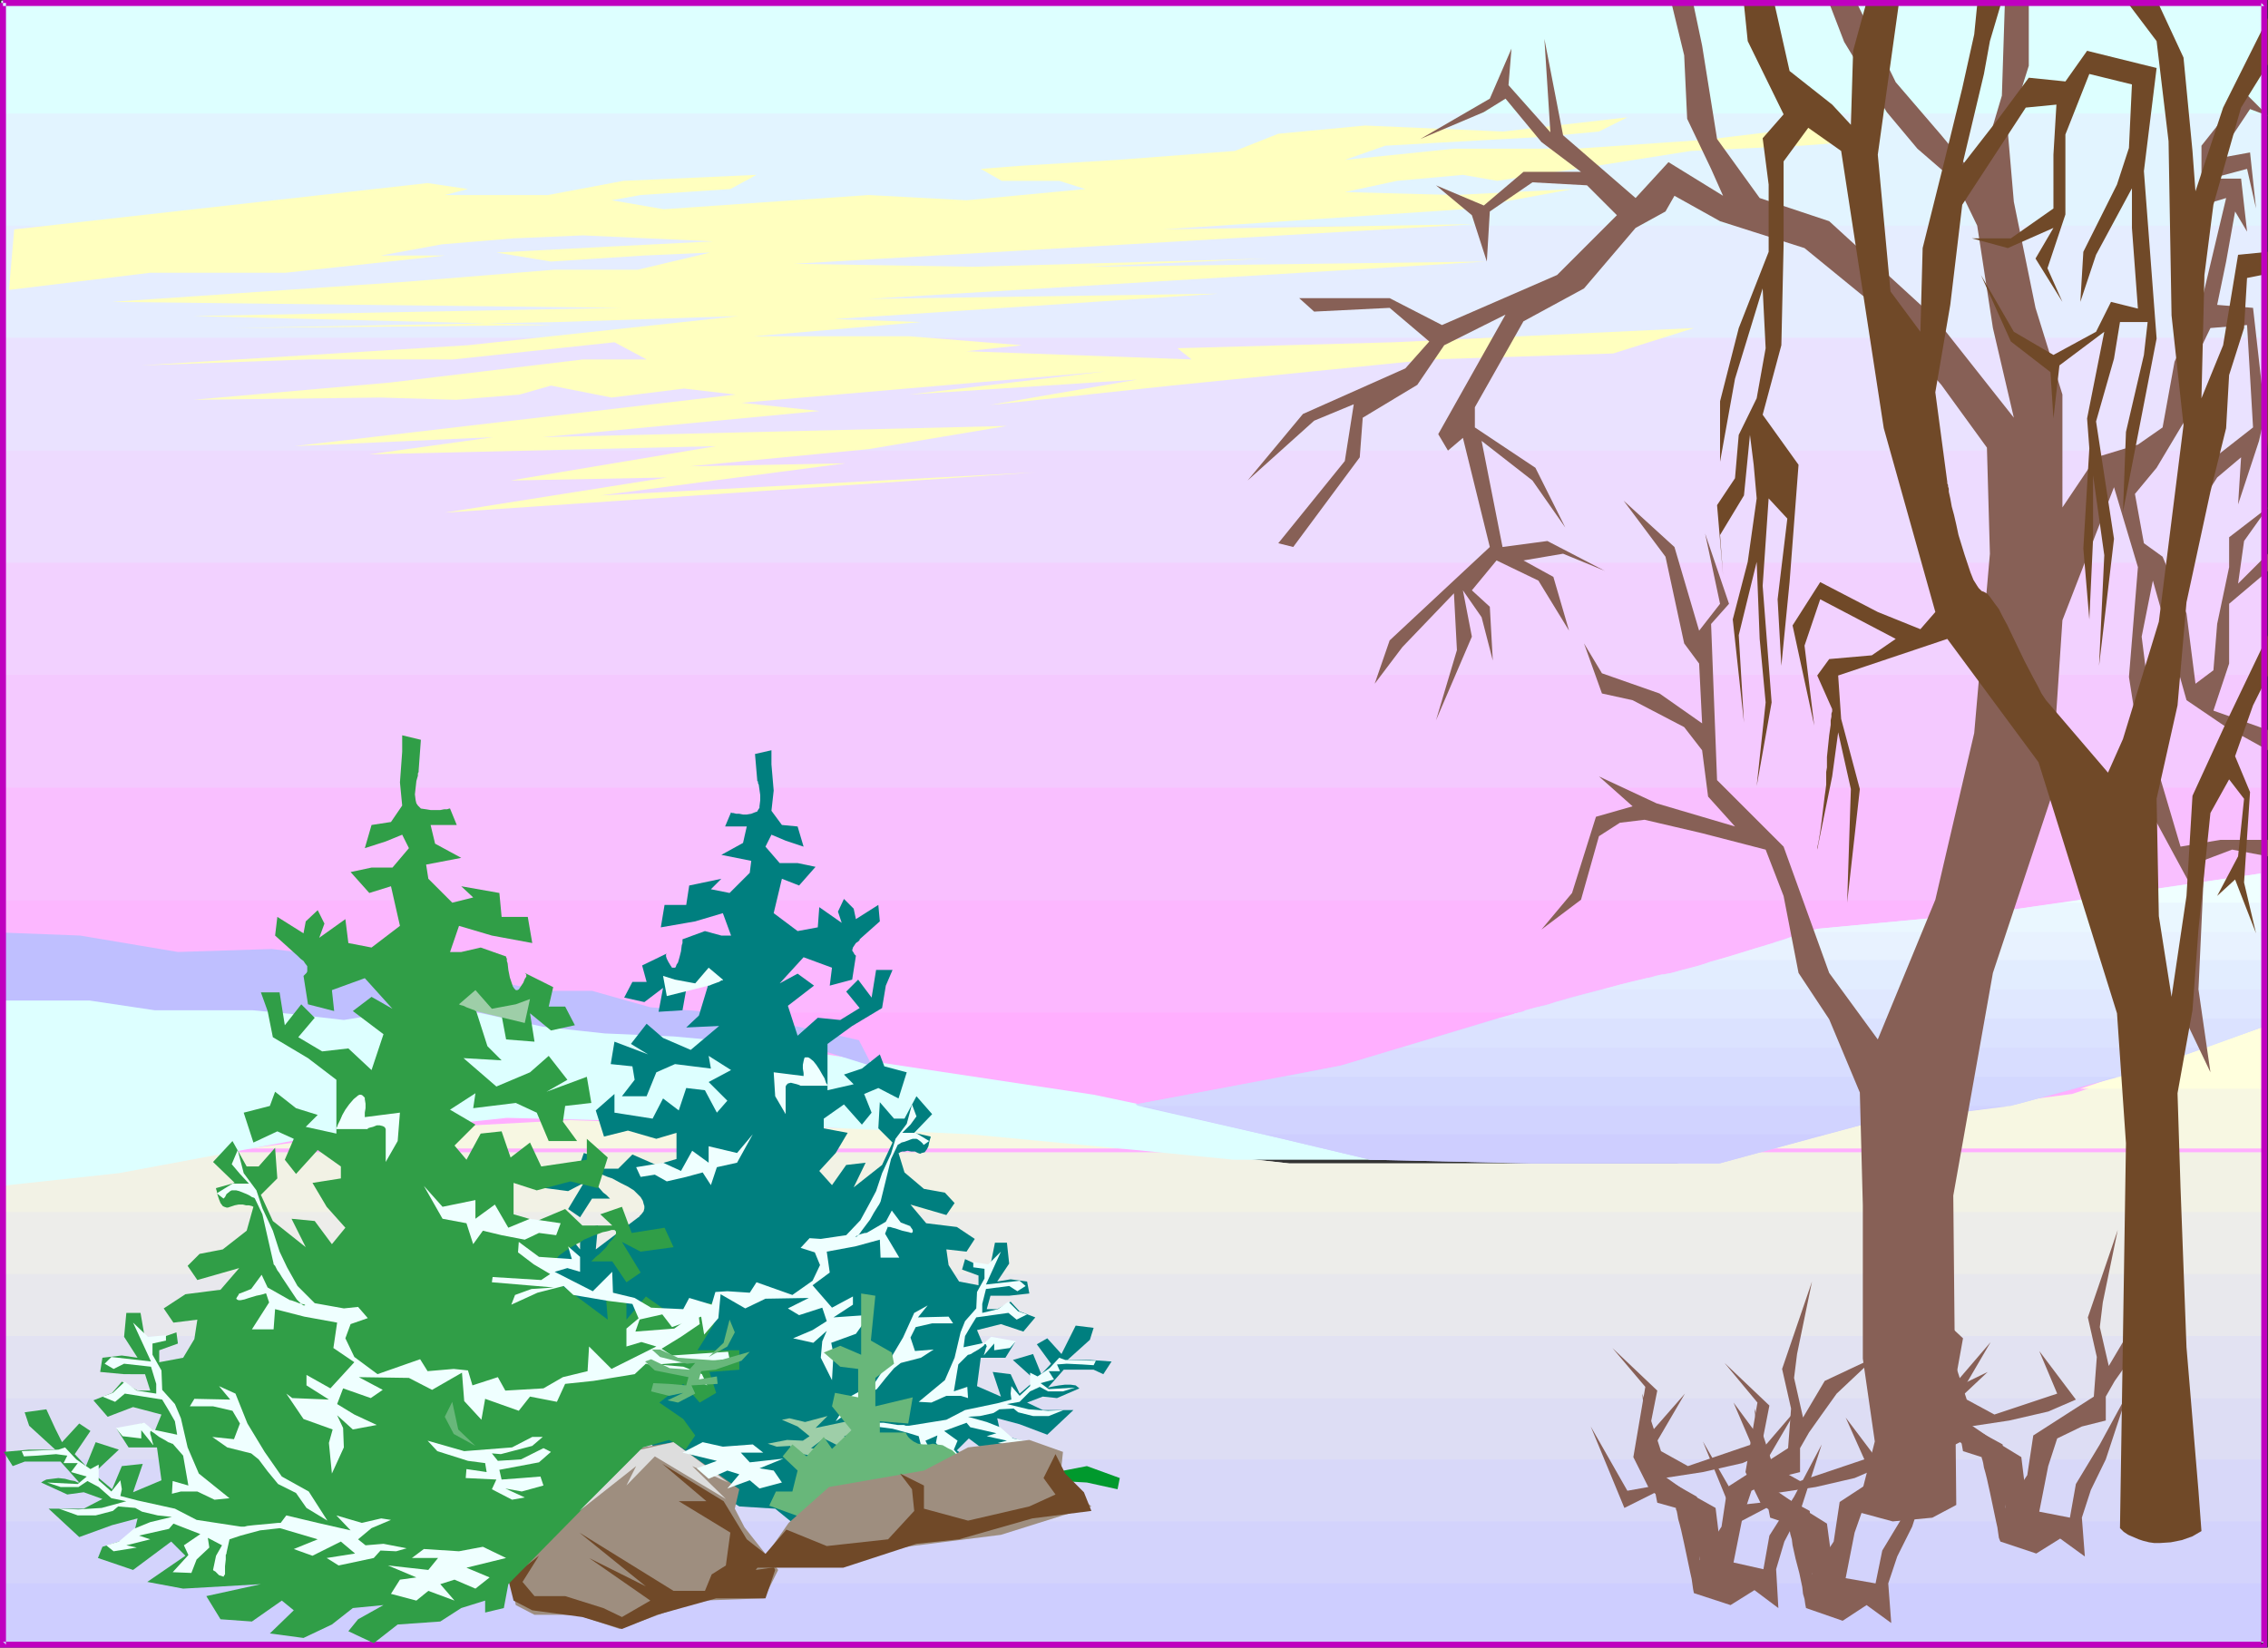 <?xml version="1.0" encoding="UTF-8" standalone="no"?>
<svg
   version="1.0"
   width="129.724mm"
   height="94.264mm"
   id="svg81"
   sodipodi:docname="Winterscape 02.wmf"
   xmlns:inkscape="http://www.inkscape.org/namespaces/inkscape"
   xmlns:sodipodi="http://sodipodi.sourceforge.net/DTD/sodipodi-0.dtd"
   xmlns="http://www.w3.org/2000/svg"
   xmlns:svg="http://www.w3.org/2000/svg">
  <rect width="100%" height="100%" fill="#333333" stroke="none"/>
  <sodipodi:namedview
     id="namedview81"
     pagecolor="#ffffff"
     bordercolor="#000000"
     borderopacity="0.25"
     inkscape:showpageshadow="2"
     inkscape:pageopacity="0.0"
     inkscape:pagecheckerboard="0"
     inkscape:deskcolor="#d1d1d1"
     inkscape:document-units="mm" />
  <defs
     id="defs1">
    <pattern
       id="WMFhbasepattern"
       patternUnits="userSpaceOnUse"
       width="6"
       height="6"
       x="0"
       y="0" />
  </defs>
  <path
     style="fill:#ffafff;fill-opacity:1;fill-rule:evenodd;stroke:none"
     d="M 489.486,243.171 H 0.323 V 218.935 H 489.486 Z"
     id="path1" />
  <path
     style="fill:#ffafff;fill-opacity:1;fill-rule:evenodd;stroke:none"
     d="M 489.486,243.171 H 0.323 V 194.699 H 489.486 Z"
     id="path2" />
  <path
     style="fill:#fcb7ff;fill-opacity:1;fill-rule:evenodd;stroke:none"
     d="M 489.486,218.935 H 0.323 V 170.301 H 489.486 Z"
     id="path3" />
  <path
     style="fill:#f9bfff;fill-opacity:1;fill-rule:evenodd;stroke:none"
     d="M 489.486,194.699 H 0.323 V 145.903 H 489.486 Z"
     id="path4" />
  <path
     style="fill:#f4c9ff;fill-opacity:1;fill-rule:evenodd;stroke:none"
     d="M 489.486,170.301 H 0.323 V 121.666 H 489.486 Z"
     id="path5" />
  <path
     style="fill:#f2d1ff;fill-opacity:1;fill-rule:evenodd;stroke:none"
     d="M 489.486,145.903 H 0.323 V 97.43 H 489.486 Z"
     id="path6" />
  <path
     style="fill:#eddbff;fill-opacity:1;fill-rule:evenodd;stroke:none"
     d="M 489.486,121.666 H 0.323 V 73.032 H 489.486 Z"
     id="path7" />
  <path
     style="fill:#eae2ff;fill-opacity:1;fill-rule:evenodd;stroke:none"
     d="M 489.486,97.43 H 0.323 V 48.796 H 489.486 Z"
     id="path8" />
  <path
     style="fill:#e5edff;fill-opacity:1;fill-rule:evenodd;stroke:none"
     d="M 489.486,73.032 H 0.323 V 24.559 H 489.486 Z"
     id="path9" />
  <path
     style="fill:#e2f4ff;fill-opacity:1;fill-rule:evenodd;stroke:none"
     d="M 489.486,48.796 H 0.323 V 0.162 H 489.486 Z"
     id="path10" />
  <path
     style="fill:#ddffff;fill-opacity:1;fill-rule:evenodd;stroke:none"
     d="M 489.486,24.559 H 0.323 V 0.162 H 489.486 Z"
     id="path11" />
  <path
     style="fill:#ddffff;fill-opacity:1;fill-rule:evenodd;stroke:none"
     d="M 489.486,0.162 H 0.323 Z"
     id="path12" />
  <path
     style="fill:#ceceff;fill-opacity:1;fill-rule:evenodd;stroke:none"
     d="M 0.323,355.789 V 342.379 H 489.324 v 12.764 z"
     id="path13" />
  <path
     style="fill:#ceceff;fill-opacity:1;fill-rule:evenodd;stroke:none"
     d="M 0.323,355.789 V 328.968 H 489.324 v 26.175 z"
     id="path14" />
  <path
     style="fill:#d3d3fc;fill-opacity:1;fill-rule:evenodd;stroke:none"
     d="M 489.324,342.379 H 0.323 V 315.557 H 489.324 Z"
     id="path15" />
  <path
     style="fill:#d8d8f9;fill-opacity:1;fill-rule:evenodd;stroke:none"
     d="M 489.324,328.968 H 0.323 V 302.308 H 489.324 Z"
     id="path16" />
  <path
     style="fill:#ddddf4;fill-opacity:1;fill-rule:evenodd;stroke:none"
     d="M 489.324,315.557 H 0.323 V 288.897 H 489.324 Z"
     id="path17" />
  <path
     style="fill:#e2e2f2;fill-opacity:1;fill-rule:evenodd;stroke:none"
     d="M 489.324,302.308 H 0.323 V 275.486 H 489.324 Z"
     id="path18" />
  <path
     style="fill:#e8e8ed;fill-opacity:1;fill-rule:evenodd;stroke:none"
     d="M 489.324,288.897 H 0.323 V 262.076 H 489.324 Z"
     id="path19" />
  <path
     style="fill:#ededea;fill-opacity:1;fill-rule:evenodd;stroke:none"
     d="M 489.324,275.486 H 0.323 V 255.128 L 47.672,248.665 H 252.742 l 26.018,2.908 h 83.709 l 12.766,-2.908 h 114.089 z"
     id="path20" />
  <path
     style="fill:#f2f2e5;fill-opacity:1;fill-rule:evenodd;stroke:none"
     d="M 489.324,262.076 H 0.323 v -6.948 L 84.355,243.817 123.139,241.717 l 44.278,1.454 40.077,0.646 71.266,7.756 h 83.709 l 47.995,-10.664 37.33,-4.847 1.939,-0.646 h 39.592 z"
     id="path21" />
  <path
     style="fill:#f7f7e2;fill-opacity:1;fill-rule:evenodd;stroke:none"
     d="M 252.742,248.665 H 47.672 l 36.683,-4.847 38.784,-2.1 44.278,1.454 40.077,0.646 z m 236.582,0 H 375.235 l 35.229,-7.756 37.33,-4.847 41.531,-14.057 z"
     id="path22" />
  <path
     style="fill:#ffafff;fill-opacity:1;fill-rule:evenodd;stroke:none"
     d="M 252.742,249.149 V 248.342 H 47.672 v 0.808 l 36.683,-4.847 v 0 l 38.784,-2.1 44.278,1.454 40.077,0.646 v 0 l 45.248,4.847 0.162,-0.808 -45.248,-5.009 h -0.162 l -40.077,-0.646 -44.278,-1.454 -38.784,2.1 h -0.162 l -36.683,5.009 0.162,0.808 H 252.742 l 0.162,-0.808 z"
     id="path23" />
  <path
     style="fill:#ffafff;fill-opacity:1;fill-rule:evenodd;stroke:none"
     d="m 489.001,248.665 0.323,-0.323 H 375.235 l 0.162,0.808 35.067,-7.756 v 0 l 37.491,-4.847 41.531,-14.057 -0.485,-0.485 v 26.66 l 0.808,0.485 v -27.629 l -42.178,14.057 h 0.162 l -37.491,5.009 v 0 l -39.107,8.563 h 118.614 z"
     id="path24" />
  <path
     style="fill:#ffffdd;fill-opacity:1;fill-rule:evenodd;stroke:none"
     d="m 489.324,235.416 h -39.592 l 39.592,-13.411 z"
     id="path25" />
  <path
     style="fill:#ddffff;fill-opacity:1;fill-rule:evenodd;stroke:none"
     d="m 0.323,213.441 74.821,2.908 69.003,6.463 92.273,13.895 66.902,14.057 H 266.64 l -21.17,-2.1 -35.714,-3.393 -31.027,-1.454 -36.683,-1.293 -32.482,-0.808 -45.733,4.847 -38.138,7.109 -25.371,2.747 z"
     id="path26" />
  <path
     style="fill:#ceceff;fill-opacity:1;fill-rule:evenodd;stroke:none"
     d="m 371.68,251.573 h -40.238 l -35.229,-0.808 -20.362,-4.847 -2.747,-0.646 h 121.523 z"
     id="path27" />
  <path
     style="fill:#ceceff;fill-opacity:1;fill-rule:evenodd;stroke:none"
     d="m 371.68,251.573 h -40.238 l -35.229,-0.808 -20.362,-4.847 -29.734,-6.786 h 188.587 l -31.997,4.039 z"
     id="path28" />
  <path
     style="fill:#d1d3ff;fill-opacity:1;fill-rule:evenodd;stroke:none"
     d="M 394.627,245.272 H 273.104 l -27.634,-6.463 32.158,-5.978 h 180.507 l -22.301,5.978 -33.128,4.363 z"
     id="path29" />
  <path
     style="fill:#d3d8ff;fill-opacity:1;fill-rule:evenodd;stroke:none"
     d="M 434.704,239.132 H 246.117 l -0.646,-0.323 44.44,-8.402 13.09,-3.878 h 173.881 l -12.928,4.524 -28.118,7.756 z"
     id="path30" />
  <path
     style="fill:#d8ddff;fill-opacity:1;fill-rule:evenodd;stroke:none"
     d="M 458.135,232.83 H 277.628 l 12.282,-2.424 33.774,-10.179 h 165.64 v 1.777 l -25.371,9.048 z"
     id="path31" />
  <path
     style="fill:#dbe2ff;fill-opacity:1;fill-rule:evenodd;stroke:none"
     d="m 476.881,226.529 h -173.881 l 24.24,-7.271 0.162,-0.162 h 0.323 l 0.485,-0.162 0.808,-0.162 0.808,-0.323 1.131,-0.323 1.131,-0.323 1.293,-0.323 1.454,-0.323 1.454,-0.485 3.232,-0.969 6.787,-1.777 h 142.854 l 0.162,8.079 z"
     id="path32" />
  <path
     style="fill:#e0e8ff;fill-opacity:1;fill-rule:evenodd;stroke:none"
     d="M 489.324,220.227 H 323.684 l 3.555,-0.969 h 0.162 l 0.162,-0.162 h 0.323 l 0.646,-0.162 0.646,-0.162 0.646,-0.323 1.778,-0.485 2.262,-0.485 2.424,-0.808 2.586,-0.646 2.747,-0.808 5.656,-1.454 2.747,-0.808 2.586,-0.646 2.262,-0.485 0.97,-0.323 0.97,-0.162 0.97,-0.323 0.808,-0.162 0.646,-0.162 h 0.485 l 0.646,-0.162 1.131,-0.162 1.131,-0.323 1.454,-0.323 1.616,-0.485 1.616,-0.485 1.778,-0.485 1.939,-0.646 h 117.968 z"
     id="path33" />
  <path
     style="fill:#e2edff;fill-opacity:1;fill-rule:evenodd;stroke:none"
     d="M 489.163,213.926 H 346.308 l 4.363,-1.131 1.939,-0.485 1.939,-0.485 1.616,-0.323 1.454,-0.323 1.131,-0.323 0.97,-0.162 h 0.323 l 0.646,-0.162 1.293,-0.323 1.616,-0.485 1.939,-0.485 1.939,-0.485 2.262,-0.808 4.848,-1.293 5.01,-1.616 2.262,-0.646 2.262,-0.808 2.101,-0.646 1.939,-0.485 1.616,-0.646 1.293,-0.323 h 97.768 z"
     id="path34" />
  <path
     style="fill:#e8f2ff;fill-opacity:1;fill-rule:evenodd;stroke:none"
     d="M 489.001,207.625 H 371.033 l 7.434,-2.262 3.717,-1.131 1.778,-0.485 1.616,-0.485 1.454,-0.646 1.454,-0.323 1.293,-0.485 0.97,-0.323 0.97,-0.162 0.646,-0.162 0.323,-0.162 0.162,-0.162 37.976,-3.555 15.029,-2.1 h 42.824 z"
     id="path35" />
  <path
     style="fill:#eaf7ff;fill-opacity:1;fill-rule:evenodd;stroke:none"
     d="m 488.839,201.485 h -97.768 l 0.808,-0.323 0.485,-0.162 0.323,-0.162 h 0.162 l 37.976,-3.555 57.853,-8.402 z"
     id="path36" />
  <path
     style="fill:#efffff;fill-opacity:1;fill-rule:evenodd;stroke:none"
     d="M 488.678,195.183 H 445.854 l 42.824,-6.301 z"
     id="path37" />
  <path
     style="fill:#bfbfff;fill-opacity:1;fill-rule:evenodd;stroke:none"
     d="M 0.323,216.35 H 19.392 l 14.059,2.1 h 9.211 11.958 l 8.403,0.808 11.312,1.293 12.766,-2.1 h 14.059 l 16.16,3.555 13.413,1.454 14.867,0.646 31.674,2.908 11.312,3.555 -2.909,-5.655 -9.211,-2.1 -17.614,-3.555 -18.261,-1.454 -12.605,-3.555 h -10.666 l -17.614,-3.555 -19.069,-2.747 -21.816,-2.747 -20.362,0.646 -21.17,-3.555 -16.968,-0.646 z"
     id="path38" />
  <path
     style="fill:#ffffbf;fill-opacity:1;fill-rule:evenodd;stroke:none"
     d="m 3.07,49.604 89.365,-10.018 8.726,1.293 -5.01,1.293 h -9.373 31.674 l 16.322,-3.07 28.765,-1.293 -5.656,3.07 -19.392,1.293 -6.302,1.131 11.312,1.939 44.278,-3.07 21.17,1.131 25.694,-2.424 -5.656,-1.777 h -12.443 l -4.525,-2.585 8.242,-0.646 21.17,-1.293 25.533,-1.939 9.373,-3.716 18.746,-1.777 29.896,1.293 26.826,-3.07 -6.141,3.07 -11.797,1.131 -34.421,1.939 -8.726,3.07 23.594,-2.424 h 26.341 l 28.118,-1.939 25.533,-3.07 3.717,3.716 -8.726,0.646 -23.755,1.131 -20.523,3.232 -21.331,3.232 -7.434,-1.293 -14.221,1.293 -11.312,2.424 23.594,0.646 25.694,-1.293 -23.755,4.363 -64.802,4.363 67.226,-1.131 -147.056,8.564 38.622,0.646 63.67,-1.777 -39.269,1.777 86.618,-1.131 -133.481,8.079 75.467,-1.131 -82.901,5.494 18.746,0.646 -36.198,3.07 h 33.613 l 24.402,1.939 -11.958,1.293 48.642,1.777 -3.07,-2.424 46.864,-1.293 64.802,-3.07 -17.453,5.494 -39.269,1.293 -56.237,5.655 -39.269,4.201 31.835,-5.494 -49.288,3.232 42.501,-5.009 -78.699,6.786 16.806,1.777 -59.792,5.655 100.353,-2.424 -29.896,5.009 -38.622,3.716 33.613,-0.646 -53.005,6.948 94.213,-5.009 -127.825,8.725 47.995,-7.594 -33.774,0.646 44.44,-7.432 -74.982,1.777 26.826,-3.716 -42.986,1.939 95.344,-11.149 -11.15,-1.293 -15.675,1.939 -13.09,-2.585 -6.787,1.939 -13.736,1.131 -16.322,-0.485 -40.4,0.485 42.339,-3.716 41.854,-5.009 h 13.736 l -6.949,-3.716 -34.906,3.716 H 66.741 L 30.542,79.01 101.161,74.648 159.661,68.346 120.392,69.639 50.419,70.932 119.745,70.285 41.854,68.346 134.128,66.569 24.24,65.277 87.91,60.914 119.745,58.329 h 18.099 l 15.675,-3.716 -14.382,0.646 -20.038,1.293 -11.797,-1.939 24.402,-1.293 22.462,-1.131 -28.118,-1.293 -15.029,0.646 -15.514,1.293 -13.251,2.424 H 96.152 L 61.731,58.975 H 32.482 L 1.939,62.691 Z"
     id="path39" />
  <path
     style="fill:#876056;fill-opacity:1;fill-rule:evenodd;stroke:none"
     d="m 368.771,343.186 -3.232,-15.027 -7.918,-5.332 -6.464,3.232 -7.272,-17.612 7.918,13.896 4.525,-0.808 -3.232,-6.463 2.586,-15.188 -7.11,-8.402 9.696,9.21 -1.939,9.695 7.918,-9.048 -7.272,12.441 0.646,3.878 6.626,4.686 6.626,3.716 1.939,15.834 z"
     id="path40" />
  <path
     style="fill:#876056;fill-opacity:1;fill-rule:evenodd;stroke:none"
     d="m 366.185,344.479 -0.162,-0.808 -0.162,-1.131 -0.162,-1.131 -0.323,-1.454 -0.646,-3.07 -0.646,-3.07 -0.646,-2.908 -0.323,-1.293 -0.323,-1.131 -0.162,-0.969 -0.162,-0.808 -0.162,-0.323 v -0.323 l -4.04,-1.131 -1.939,-9.856 -1.293,-13.734 4.04,12.441 5.818,3.232 13.736,-4.686 -3.878,-9.048 7.757,10.502 -5.818,2.585 -8.565,1.939 -8.403,1.293 7.11,4.039 0.646,13.734 4.686,-7.271 1.293,-8.564 13.09,-8.402 0.646,-8.563 -1.939,-8.563 6.464,-18.904 -3.232,15.673 -0.646,5.17 1.939,8.564 4.686,-7.917 10.989,-5.17 -8.403,7.917 -3.232,4.524 -2.747,3.878 -1.939,3.393 v 5.17 l -5.171,1.293 -5.333,2.747 -1.939,5.817 -1.939,9.695 6.464,1.454 1.293,-7.271 5.333,-8.402 5.979,-11.31 -4.686,14.542 -3.394,6.463 -1.778,5.978 0.485,8.402 -5.171,-3.878 -5.171,3.232 z"
     id="path41" />
  <path
     style="fill:#876056;fill-opacity:1;fill-rule:evenodd;stroke:none"
     d="m 434.865,332.038 -3.232,-15.027 -7.918,-5.17 -6.464,3.232 -7.272,-17.612 7.918,13.572 4.686,-0.646 -3.394,-6.463 2.586,-15.027 -7.11,-8.563 9.696,9.048 -1.778,9.856 7.757,-9.048 -7.272,12.441 0.646,3.878 6.626,4.524 6.626,4.039 1.939,15.673 z"
     id="path42" />
  <path
     style="fill:#876056;fill-opacity:1;fill-rule:evenodd;stroke:none"
     d="m 432.441,333.33 -0.323,-0.808 -0.162,-1.131 -0.162,-1.131 -0.323,-1.454 -0.646,-3.07 -0.646,-3.07 -0.646,-2.908 -0.323,-1.293 -0.323,-1.131 -0.162,-0.969 -0.162,-0.646 -0.162,-0.485 v -0.162 l -4.04,-1.293 -1.778,-9.856 -1.454,-13.734 4.04,12.441 5.979,3.232 13.574,-4.524 -3.878,-9.21 7.918,10.502 -5.979,2.585 -8.403,1.939 -8.565,1.293 7.11,3.878 0.646,13.734 4.686,-7.109 1.293,-8.563 13.09,-8.402 0.646,-8.563 -1.939,-8.564 6.464,-18.904 -3.232,15.673 -0.646,5.332 1.939,8.402 4.686,-7.917 11.15,-5.17 -8.565,7.917 -3.232,4.524 -2.747,3.878 -1.939,3.393 v 5.17 l -5.171,1.293 -5.333,2.585 -1.939,5.978 -1.939,9.856 6.626,1.293 1.293,-7.271 5.171,-8.563 5.979,-10.987 -4.686,14.219 -3.232,6.625 -1.939,5.978 0.646,8.402 -5.333,-3.878 -5.171,3.232 z"
     id="path43" />
  <path
     style="fill:#876056;fill-opacity:1;fill-rule:evenodd;stroke:none"
     d="m 393.011,346.418 -3.232,-15.027 -7.918,-5.332 -6.464,3.393 -7.272,-17.773 7.918,13.734 4.525,-0.485 -3.232,-6.625 2.586,-15.027 -7.11,-8.564 9.696,9.21 -1.939,9.856 7.918,-9.21 -7.272,12.441 0.646,3.878 6.626,4.524 6.464,4.039 2.101,15.673 z"
     id="path44" />
  <path
     style="fill:#876056;fill-opacity:1;fill-rule:evenodd;stroke:none"
     d="m 390.425,347.711 -0.162,-0.808 -0.162,-1.131 -0.323,-1.131 -0.162,-1.454 -0.646,-3.07 -0.808,-3.07 -0.646,-2.908 -0.162,-1.293 -0.323,-1.131 -0.162,-0.969 -0.162,-0.646 -0.162,-0.485 v -0.162 l -3.878,-1.293 -1.939,-9.856 -1.454,-13.734 4.04,12.441 5.818,3.232 13.898,-4.686 -4.04,-9.048 7.918,10.502 -5.979,2.585 -8.403,1.939 -8.565,1.293 7.272,3.878 0.485,13.734 4.686,-7.109 1.293,-8.564 13.09,-8.563 0.646,-8.402 -1.939,-8.563 6.464,-18.904 -3.232,15.673 -0.646,5.17 1.939,8.564 4.686,-7.756 10.989,-5.332 -8.403,7.917 -3.232,4.524 -2.586,3.878 -2.101,3.232 v 5.332 l -5.171,1.293 -5.171,2.585 -2.101,5.978 -1.939,9.856 6.464,1.131 1.454,-7.109 5.171,-8.563 5.979,-11.149 -4.686,14.542 -3.232,6.463 -1.939,5.817 0.646,8.563 -5.333,-3.878 -5.171,3.393 z"
     id="path45" />
  <path
     style="fill:#876056;fill-opacity:1;fill-rule:evenodd;stroke:none"
     d="m 422.907,325.413 -0.646,-66.892 8.565,-48.15 12.443,-37.486 2.586,-38.778 11.15,-28.76 5.171,17.289 -1.939,23.752 4.525,28.76 8.565,15.834 -0.646,30.053 5.171,10.826 -2.586,-17.935 1.293,-27.953 5.979,-2.262 7.757,1.454 v -3.555 h -10.342 l -8.565,1.454 -4.686,-15.834 -3.717,-29.568 2.424,-12.118 7.272,25.852 8.565,5.817 9.05,5.009 v -4.363 l -11.797,-4.201 3.394,-10.179 v -12.926 l 8.403,-7.109 v -3.716 l -6.464,6.463 1.293,-9.21 5.171,-7.271 -8.403,6.463 v 6.463 l -2.586,12.28 -0.808,10.018 -3.878,2.908 -1.939,-15.188 -5.171,-12.28 -4.04,-2.908 -1.939,-10.664 4.686,-5.655 6.464,-10.826 0.646,-10.018 4.525,-9.371 7.918,-0.646 1.293,22.136 -11.15,8.725 -2.586,11.472 5.979,-9.371 5.171,-4.363 -0.646,10.179 4.525,-13.734 1.293,-5.817 -2.586,-22.944 -7.757,-0.646 1.939,-9.371 1.939,-10.826 2.586,4.363 -1.293,-11.472 h -6.626 l 7.918,-2.1 1.939,8.564 -1.293,-12.118 -7.11,1.293 7.11,-10.664 3.878,1.454 -5.171,-5.17 -9.211,11.633 v 12.926 l 5.333,-1.616 -5.333,22.459 -5.818,12.926 -2.586,14.219 -5.333,3.716 -9.05,2.747 -7.272,10.826 V 85.312 L 440.036,66.569 435.35,43.625 434.057,28.599 438.582,14.219 V 0.646 h -5.171 l -0.646,20.035 -5.333,17.935 -7.757,-9.371 -9.858,-11.472 -8.403,-17.127 h -5.979 l 3.232,8.402 9.211,15.188 6.626,7.917 8.403,7.271 4.525,9.371 3.394,22.136 4.525,19.389 L 418.382,68.831 395.435,47.826 380.406,42.818 371.195,30.053 367.963,9.856 366.024,0.646 h -4.686 l 2.747,11.31 0.646,13.734 5.171,10.826 2.586,5.817 -11.797,-7.271 -7.11,7.756 -15.675,-13.572 -4.04,-20.843 1.293,20.197 -9.05,-10.179 0.646,-7.917 -4.686,10.826 -15.029,8.725 13.736,-5.817 4.686,-2.908 7.757,9.371 8.565,6.463 h -12.443 l -8.565,7.271 -10.342,-4.363 7.757,6.463 3.232,10.018 0.646,-10.826 9.211,-6.301 11.797,0.646 6.464,6.463 -12.928,12.926 -24.886,10.826 -11.312,-5.817 h -19.554 l 3.232,2.908 16.322,-0.808 8.565,7.271 -5.171,5.817 -22.139,9.856 -11.958,14.38 14.382,-12.926 8.565,-3.555 -1.939,12.28 -14.382,17.773 3.232,0.808 14.382,-19.389 0.646,-8.564 11.797,-7.109 5.818,-8.564 13.251,-6.625 -14.544,25.852 2.101,3.555 3.232,-2.747 5.818,23.59 -21.654,20.197 -3.232,9.371 5.979,-7.917 11.15,-11.633 0.646,12.28 -4.525,15.188 7.757,-18.096 -1.939,-10.018 4.04,5.817 2.424,9.371 -0.646,-11.633 -3.878,-3.555 5.333,-6.463 9.05,4.363 6.626,10.826 -3.394,-11.633 -6.464,-3.555 8.565,-1.454 9.05,3.716 -12.443,-6.463 -9.696,1.293 -4.525,-22.944 10.989,8.564 7.11,10.179 -6.464,-12.926 -13.09,-8.725 v -4.363 l 10.504,-18.581 13.09,-7.109 11.15,-13.088 6.464,-3.555 1.939,-3.393 9.858,5.494 18.261,5.817 13.251,10.826 16.322,18.743 9.858,13.572 0.646,22.944 -3.394,38.778 -8.403,36.031 -12.443,30.215 -10.504,-14.38 -9.858,-27.306 -14.382,-14.38 -1.293,-33.769 3.878,-4.363 -5.171,-15.188 3.232,15.188 -4.525,5.817 -5.333,-18.096 -10.989,-10.018 9.05,12.118 4.04,18.743 3.232,4.363 0.646,12.926 -9.211,-6.463 -12.443,-4.363 -3.878,-6.463 3.878,10.826 6.626,1.454 11.15,5.817 3.878,5.009 1.293,10.018 5.818,6.463 -16.968,-5.009 -12.443,-5.817 7.272,6.463 -7.918,2.262 -5.171,16.481 -6.626,7.917 8.565,-6.463 3.878,-13.734 4.525,-2.908 5.333,-0.646 12.443,2.908 13.736,3.555 3.878,10.018 3.232,16.642 6.626,10.018 6.626,15.834 0.646,24.398 v 33.123 l 2.586,17.935 -3.878,15.188 7.757,2.1 8.565,-0.808 z"
     id="path46" />
  <path
     style="fill:#704928;fill-opacity:1;fill-rule:evenodd;stroke:none"
     d="m 458.297,330.422 1.293,-83.211 -1.939,-28.114 -16.968,-54.289 -19.715,-26.66 -23.594,7.917 0.646,9.371 4.04,15.188 -2.747,24.559 0.808,-24.559 -2.747,-12.28 -1.293,9.533 -3.232,15.834 v -0.162 -0.323 l 0.162,-0.646 0.162,-0.808 0.162,-0.969 0.162,-0.969 0.323,-2.424 0.646,-5.332 0.162,-1.131 0.162,-1.293 v -0.969 -0.808 -0.969 l 0.162,-0.969 v -2.262 l 0.485,-4.686 0.323,-2.262 v -0.969 l 0.162,-0.808 v -0.646 l 0.162,-0.485 v -0.323 -0.162 l -3.232,-7.271 2.586,-3.555 9.211,-0.808 5.171,-3.555 -16.322,-8.563 -3.394,10.018 2.101,17.289 -4.686,-21.651 5.979,-9.371 12.443,6.463 9.211,3.716 3.232,-3.716 -11.15,-39.748 -9.211,-59.945 -7.11,-5.009 -5.333,7.271 v 18.096 l -0.485,21.651 -4.04,15.027 7.757,10.826 -1.939,25.367 -1.778,18.096 -0.808,-14.38 2.101,-17.45 -4.04,-4.363 -1.293,18.904 1.939,25.206 -3.232,18.096 1.939,-18.096 -1.293,-13.734 -0.646,-16.642 -3.878,15.834 1.131,18.904 -2.424,-22.297 3.232,-12.441 1.939,-13.734 -0.646,-7.271 -0.808,-6.463 -1.293,13.088 -5.171,8.563 0.646,8.725 -1.293,-15.188 3.878,-5.817 0.808,-9.371 3.878,-7.917 1.939,-10.826 -0.646,-12.926 -5.979,19.551 -3.232,17.935 V 86.766 l 4.04,-15.834 6.464,-16.481 V 39.909 l -1.293,-10.018 4.525,-5.17 -7.757,-15.834 -0.808,-7.917 h 6.626 l 3.232,14.38 9.211,7.271 4.04,4.363 0.485,-15.996 2.747,-10.018 h 7.11 l -4.525,32.477 2.747,29.568 6.464,8.725 0.485,-18.096 4.686,-18.743 3.878,-15.834 2.586,-11.633 0.646,-6.463 5.333,-0.808 -2.586,8.725 -1.293,7.109 -4.686,19.712 7.918,-10.179 6.464,-8.725 7.918,0.808 4.686,-6.625 15.029,3.716 -2.747,22.297 2.747,36.193 -7.272,37.486 0.646,-17.289 3.878,-16.642 0.808,-7.109 h -5.979 l -1.293,7.917 -3.878,13.572 3.878,25.367 -3.232,27.468 1.131,-23.913 -2.424,-17.289 v 13.734 l -0.808,17.45 -1.293,-15.35 1.293,-21.651 -0.485,-6.463 3.717,-18.743 -9.696,7.271 -1.293,11.472 -0.646,-10.018 -8.565,-6.625 -6.464,-14.38 7.11,12.28 8.565,5.009 9.211,-5.009 3.232,-6.463 5.818,1.454 -1.293,-17.45 v -8.564 l -7.757,14.38 -3.394,10.179 0.646,-10.826 7.272,-14.542 2.586,-7.917 0.646,-13.734 -9.211,-2.262 -5.171,13.088 V 46.372 l -3.878,11.633 3.232,7.271 -5.818,-9.371 3.878,-6.625 -9.858,4.363 -7.757,-2.1 h 8.403 l 9.211,-6.463 V 33.446 l 0.646,-10.826 -6.626,0.646 -13.736,21.005 -2.586,21.651 -3.232,18.904 2.586,19.389 v 0 0.323 l 0.162,0.323 v 0.323 l 0.162,0.485 v 0.646 l 0.323,1.454 0.323,1.777 0.485,1.777 0.485,2.1 0.485,2.262 1.293,4.201 0.646,1.939 0.646,1.939 0.646,1.616 0.808,1.293 0.323,0.485 0.323,0.323 0.323,0.323 0.485,0.162 0.808,0.485 0.646,0.808 0.808,1.131 0.97,1.293 0.808,1.616 0.97,1.777 1.778,3.716 1.939,4.039 1.939,3.716 0.97,1.777 0.808,1.616 0.97,1.454 0.97,1.131 12.443,14.542 3.232,-7.271 7.757,-25.367 5.333,-42.494 -2.586,-23.752 -0.646,-37.647 -2.586,-21.651 -5.979,-7.917 h 6.464 l 5.333,11.472 1.939,20.197 0.646,8.725 5.979,-18.096 9.696,-19.389 v 10.018 l -5.818,9.371 -5.979,21.005 -1.939,15.188 -0.646,26.66 4.686,-11.472 3.232,-19.551 6.464,-0.646 v 43.302 l -1.293,-18.743 v -19.551 l -3.232,0.646 -0.646,10.826 -3.232,10.179 -0.646,11.472 -3.394,13.734 -5.171,23.913 -1.939,22.297 -4.525,20.197 0.485,25.367 2.747,17.45 3.232,-21.813 1.293,-21.651 7.272,-15.834 9.05,-18.904 v 8.725 l -3.232,6.463 -3.878,10.987 3.232,7.756 -1.293,19.551 2.586,10.987 -4.525,-11.633 -3.878,3.555 4.525,-8.563 1.293,-12.441 -3.232,-4.201 -4.04,7.271 -2.586,25.206 -1.293,17.45 -3.232,17.935 0.646,20.359 1.293,34.577 2.586,31.023 0.646,8.725 -1.939,1.131 -2.262,0.808 -2.424,0.485 -2.424,0.162 h -1.131 l -1.131,-0.162 -1.293,-0.323 -0.97,-0.323 -1.131,-0.485 -1.131,-0.485 -0.97,-0.646 z"
     id="path47" />
  <path
     style="fill:#bf00bf;fill-opacity:1;fill-rule:evenodd;stroke:none"
     d="M 0.646,1.293 H 489.486 l -0.646,-0.646 V 355.628 l 0.646,-0.646 H 0.646 l 0.646,0.646 V 0.646 H 0 V 356.274 H 490.132 V 0 H 0.646 Z"
     id="path48" />
  <path
     style="fill:#007f7f;fill-opacity:1;fill-rule:evenodd;stroke:none"
     d="m 147.217,318.789 0.808,4.524 3.555,0.808 v -2.262 l 4.363,1.454 3.878,2.424 7.757,0.485 4.363,3.555 4.848,-2.262 -1.778,-2.1 -4.686,-2.585 5.656,0.485 3.878,2.908 5.171,2.585 6.141,-0.808 -4.363,-4.363 2.101,-1.777 5.818,3.878 5.494,-0.323 2.586,-4.363 -9.858,-2.262 14.382,0.969 6.464,-1.293 -6.949,-4.847 2.586,-2.585 6.949,5.17 6.464,-2.1 -0.808,-2.262 -5.656,-1.616 -0.808,-3.555 4.848,1.293 5.979,2.262 5.656,-5.332 h -6.626 l -3.394,-1.616 3.394,-1.293 3.07,0.323 4.848,-2.1 -0.808,-0.646 -1.131,-0.162 h -1.131 l -1.293,0.162 -0.97,0.162 -0.808,0.162 -0.646,0.162 -0.162,0.162 v 0 l 3.555,-4.039 h 6.464 l 2.101,0.969 1.778,-2.747 -4.686,-0.323 h -4.848 l 4.848,-4.363 0.808,-2.585 -3.878,-0.485 -1.778,3.555 -1.293,2.585 -3.07,-3.393 -2.262,1.293 3.07,4.201 -2.101,2.262 -1.778,-4.363 -4.363,1.293 4.848,4.363 -3.394,2.908 -1.939,-4.201 -3.878,-0.485 1.778,5.332 -5.171,-2.262 0.808,-6.14 h 5.333 l 2.101,-3.393 -4.848,-0.808 -2.101,1.293 -1.293,-3.07 5.171,-1.293 4.848,1.616 2.586,-3.07 -3.394,-1.293 -1.939,-2.1 -2.909,1.616 h -2.262 l 0.808,-2.908 h 4.04 l 4.363,-0.485 -0.485,-2.585 -3.555,-0.485 -2.909,0.485 2.586,-3.878 -0.485,-4.524 h -2.586 l -0.97,4.847 -3.394,-0.323 -2.101,-0.969 -0.646,2.262 3.555,1.293 v 2.1 l -4.202,-0.808 -2.262,-3.555 -0.485,-3.393 4.363,0.485 1.778,-2.747 -3.878,-2.585 -6.626,-0.808 -3.394,-4.039 7.757,2.262 1.778,-2.585 -2.101,-2.262 -4.525,-0.808 -4.202,-3.555 -1.293,-4.201 h 0.162 l 0.162,-0.162 0.485,-0.162 h 0.485 l 0.646,-0.162 0.808,0.162 h 0.808 l 0.646,0.323 0.485,0.162 0.323,-0.162 0.646,-0.162 0.485,-0.646 0.323,-0.646 0.162,-0.808 0.162,-0.646 0.162,-0.485 v -0.162 l -3.555,-0.808 3.878,-4.039 -3.394,-3.878 -2.586,4.847 h -2.262 l -3.07,-3.555 -0.323,5.655 3.07,3.07 -2.262,4.847 -6.141,4.847 2.586,-5.332 -4.202,0.485 -3.07,4.363 -2.747,-3.07 3.555,-3.878 2.586,-4.363 -5.171,-0.969 v -2.1 l 4.363,-3.07 3.878,4.363 2.101,-2.585 -1.616,-4.039 3.07,-1.293 4.363,2.262 1.778,-5.655 -4.848,-1.293 -0.97,-2.585 -3.878,3.07 -3.878,1.293 2.101,2.1 -5.656,1.293 v -10.018 l 5.333,-3.878 6.464,-3.878 0.808,-4.847 1.454,-3.393 h -3.555 l -0.97,5.978 -2.909,-3.878 -2.586,2.585 2.909,3.555 -4.202,2.585 -4.848,-0.485 -4.363,3.878 -2.101,-6.463 5.656,-4.363 -3.555,-2.585 -3.878,2.1 5.171,-5.655 6.141,2.262 -0.485,3.878 4.848,-1.293 0.808,-5.17 -0.323,-0.323 -0.162,-0.323 -0.323,-0.485 0.162,-0.646 0.323,-0.485 0.323,-0.485 0.485,-0.323 0.323,-0.323 v -0.162 l 4.363,-3.878 -0.323,-3.555 -4.848,3.07 -0.485,-2.262 -2.101,-2.1 -1.293,2.747 0.808,2.424 -4.848,-3.393 -0.323,4.363 -4.363,0.808 -5.171,-3.878 1.778,-7.432 3.717,1.454 3.555,-4.039 -3.878,-0.808 h -3.878 l -3.07,-3.555 1.293,-2.585 3.07,1.293 3.878,1.293 -1.293,-4.363 -3.394,-0.323 -2.262,-3.07 0.485,-4.363 -0.485,-5.655 v -3.07 l -3.555,0.808 0.485,5.655 v 0.162 l 0.162,0.162 v 0.323 l 0.162,0.323 0.162,1.131 0.162,1.131 v 1.131 l -0.162,1.293 v 0.323 l -0.323,0.485 -0.162,0.323 -0.485,0.162 -0.808,0.323 -0.97,0.162 h -0.808 l -0.808,-0.162 h -0.646 l -0.646,-0.162 h -0.323 l -0.162,-0.162 -1.293,3.07 h 4.686 l -0.808,3.555 -4.686,2.585 6.464,1.293 -0.323,2.585 -4.363,4.363 -4.04,-0.808 2.262,-2.262 -6.949,1.454 -0.646,4.201 h -4.686 l -0.808,4.847 7.434,-1.293 5.979,-1.777 1.778,4.847 h -2.101 l -3.555,-0.969 -4.848,1.777 v 0.162 0.162 0.485 l -0.162,0.485 -0.162,1.293 -0.323,1.293 -0.323,1.131 -0.323,0.485 -0.162,0.485 -0.162,0.162 h -0.323 -0.323 l -0.323,-0.485 -0.485,-0.808 -0.323,-0.646 -0.162,-0.485 v -0.485 -0.162 h 0.162 l -5.333,2.585 0.97,3.555 h -3.07 l -1.778,3.393 4.363,0.969 4.04,-3.07 -0.97,5.17 5.171,-0.323 0.808,-4.524 4.848,-1.293 -2.101,6.948 -2.747,2.585 7.11,-0.323 -6.141,5.17 -5.979,-2.585 -3.555,-3.07 -3.394,4.363 3.717,2.262 -7.272,-2.747 -0.808,4.847 4.686,0.485 0.485,2.908 -2.747,3.555 h 5.333 l 2.101,-5.17 4.04,-1.777 7.757,0.969 -0.485,-2.747 4.848,3.07 -4.848,2.585 4.04,4.039 -2.262,2.585 -2.586,-4.847 -4.04,-0.485 -1.616,4.847 -3.394,-2.585 -2.262,4.363 -8.242,-1.293 v -4.039 l -4.04,3.555 1.778,5.655 5.171,-1.293 6.141,1.777 4.363,-1.293 v 5.655 l -4.363,1.293 -5.171,-2.262 -3.07,3.07 h -5.656 l 2.262,-2.1 -4.04,-1.293 -1.616,4.686 -6.141,-0.808 -1.778,3.555 6.141,0.808 3.394,-1.777 -3.394,5.655 2.586,1.777 2.586,-4.039 h 4.04 -0.162 l -0.323,-0.323 -0.485,-0.485 -0.646,-0.485 -1.131,-1.293 -1.293,-1.293 -0.323,-0.646 -0.323,-0.485 v -0.323 l 0.323,-0.323 h 0.646 0.323 l 0.646,0.162 0.646,0.162 0.646,0.323 0.808,0.323 0.97,0.323 1.778,0.969 1.616,0.808 1.293,0.808 0.808,0.808 0.646,0.646 0.485,0.808 0.162,0.646 0.162,0.485 v 0.485 l -0.162,0.646 -0.485,0.646 -0.485,0.485 v 0.162 h -0.162 l -9.211,6.948 0.485,-5.17 -3.878,0.808 v 4.363 l -3.555,-4.363 -6.949,4.847 -1.293,-3.555 h -4.363 v 3.878 l 3.07,4.847 h -7.757 v 3.393 l 5.494,0.485 -1.131,3.878 3.07,1.777 2.909,-3.555 4.363,3.555 -4.363,3.07 -2.101,3.07 1.616,2.585 3.07,-1.777 4.848,1.293 z"
     id="path49" />
  <path
     style="fill:#9e8e7f;fill-opacity:1;fill-rule:evenodd;stroke:none"
     d="m 74.821,307.963 6.302,-2.424 5.171,-1.616 8.565,-0.323 1.939,-3.878 -4.525,-5.978 -1.293,-2.585 0.646,-2.585 -9.211,-6.625 -4.202,0.646 -18.422,18.42 0.646,3.555 2.747,1.454 h 5.818 z"
     id="path50" />
  <path
     style="fill:#704928;fill-opacity:1;fill-rule:evenodd;stroke:none"
     d="m 63.67,297.784 -2.262,3.555 1.778,1.939 h 4.202 l 5.171,1.616 2.586,1.293 4.04,-2.262 -8.565,-5.978 7.918,4.039 -9.211,-7.594 13.09,8.24 h 4.363 l 0.808,-2.262 2.101,-1.454 0.646,-4.524 -7.272,-4.201 h 4.04 l -6.302,-5.332 8.565,5.332 3.232,5.332 2.909,2.262 0.97,1.939 -1.293,3.878 H 88.395 l -8.242,2.424 -5.01,1.939 -5.494,-1.777 -6.949,-0.969 -2.586,-1.293 -0.646,-2.908 z"
     id="path51" />
  <path
     style="fill:#9e8e7f;fill-opacity:1;fill-rule:evenodd;stroke:none"
     d="m 133.966,352.235 9.696,-3.555 8.08,-2.585 13.413,-0.485 3.07,-6.14 -7.272,-9.21 -2.101,-4.039 0.97,-4.201 -14.221,-10.179 -6.626,1.131 -28.603,28.599 1.131,5.494 4.04,2.1 h 9.211 z"
     id="path52" />
  <path
     style="fill:#704928;fill-opacity:1;fill-rule:evenodd;stroke:none"
     d="m 116.513,336.4 -3.555,5.655 2.586,3.07 h 6.626 l 8.242,2.585 4.04,1.939 6.141,-3.555 -13.251,-9.21 12.282,6.14 -14.382,-11.633 20.362,12.603 h 6.787 l 1.454,-3.555 3.07,-1.939 0.97,-7.109 -11.15,-6.786 h 5.979 l -9.534,-8.079 13.251,8.079 5.01,8.24 4.525,3.555 1.616,3.07 -2.101,6.14 h -10.666 l -12.766,3.555 -7.595,3.07 -8.565,-2.585 -10.827,-1.454 -4.04,-2.1 -1.131,-4.524 z"
     id="path53" />
  <path
     style="fill:#309e47;fill-opacity:1;fill-rule:evenodd;stroke:none"
     d="m 109.888,342.54 -0.97,5.17 -4.04,0.969 v -2.585 l -5.171,1.616 -4.525,2.908 -9.211,0.646 -5.171,4.039 -5.494,-2.585 2.101,-2.585 5.494,-3.07 -6.626,0.646 -4.525,3.555 -6.141,2.908 -7.272,-0.969 5.171,-5.009 -2.586,-2.1 -6.464,4.524 -6.787,-0.485 -3.07,-5.009 11.797,-2.585 -16.806,0.969 -7.757,-1.454 8.242,-5.655 -3.07,-3.07 -8.242,6.14 -7.595,-2.585 0.97,-2.424 6.626,-2.1 0.97,-4.039 -5.494,1.454 -7.11,2.585 -6.626,-6.14 h 7.595 l 4.04,-2.1 -4.04,-1.454 -3.555,0.485 -5.656,-2.585 0.485,-0.323 0.646,-0.323 1.293,-0.162 1.293,-0.162 1.454,0.162 1.131,0.323 0.97,0.162 0.323,0.162 0.323,0.162 h 0.162 0.162 l -4.04,-4.524 H 5.333 l -2.586,0.969 -1.939,-3.07 5.494,-0.485 h 5.656 l -5.656,-5.17 -0.97,-2.908 4.686,-0.646 1.939,4.201 1.454,2.908 3.717,-4.039 2.424,1.616 -3.394,5.009 2.424,2.585 2.101,-5.17 5.01,1.616 -5.494,5.17 4.04,3.393 2.101,-5.009 4.525,-0.485 -2.101,6.14 6.141,-2.585 -0.97,-7.109 h -6.141 l -2.586,-4.039 5.656,-1.131 2.586,1.616 1.454,-3.555 -6.141,-1.616 -5.494,2.1 -3.07,-3.555 4.04,-1.616 2.101,-2.424 3.394,1.939 h 2.747 l -1.131,-3.555 H 26.826 l -5.171,-0.485 0.485,-3.07 4.202,-0.485 3.394,0.485 -2.909,-4.524 0.485,-5.17 h 3.07 l 0.97,5.655 4.04,-0.485 2.747,-0.969 0.323,2.424 -4.04,1.454 v 2.585 l 5.171,-0.969 2.424,-4.039 0.646,-4.201 -5.171,0.646 -2.101,-3.07 4.686,-3.07 7.595,-0.969 4.04,-4.686 -9.05,2.585 -2.101,-3.07 2.586,-2.585 5.01,-0.969 5.171,-4.039 1.454,-5.17 v 0 l -0.323,-0.162 -0.646,-0.162 H 53.166 l -0.646,-0.162 h -0.97 l -0.808,0.162 -0.97,0.323 -0.485,0.162 h -0.323 l -0.485,-0.162 -0.323,-0.162 -0.485,-0.646 -0.323,-0.808 -0.323,-0.969 -0.162,-0.808 -0.162,-0.485 v -0.162 l 4.04,-1.131 -4.686,-4.524 4.202,-4.524 3.07,5.494 h 2.586 l 3.555,-4.039 0.485,6.625 -3.555,3.555 2.586,5.655 7.11,5.655 -3.07,-6.14 5.01,0.485 3.717,5.009 2.909,-3.555 -4.04,-4.524 -3.07,-5.17 6.141,-0.969 v -2.585 l -5.01,-3.555 -4.686,5.17 -2.424,-3.07 1.939,-4.524 -3.555,-1.616 -5.171,2.424 -2.101,-6.463 5.656,-1.454 1.131,-3.07 4.525,3.555 4.686,1.454 -2.586,2.585 6.626,1.454 v -11.633 l -6.141,-4.686 -7.595,-4.524 -1.131,-5.655 -1.454,-4.039 h 4.04 l 1.131,7.109 3.555,-4.524 2.909,2.908 -3.555,4.201 5.171,3.07 5.656,-0.646 5.01,4.686 2.586,-7.756 -6.626,-5.009 4.04,-3.07 4.525,2.585 -5.979,-6.625 -7.11,2.585 0.485,4.524 -5.656,-1.454 -0.97,-6.14 0.323,-0.323 0.323,-0.323 0.162,-0.323 v -0.323 -0.808 l -0.485,-0.646 -0.323,-0.485 -0.646,-0.485 -0.323,-0.323 -0.162,-0.162 -5.01,-4.524 0.485,-4.039 5.656,3.555 0.485,-2.585 2.586,-2.424 1.454,2.908 -1.131,3.07 5.656,-4.039 0.646,5.17 5.01,0.969 6.141,-4.686 -1.939,-8.563 -4.686,1.454 -4.04,-4.524 4.525,-0.969 h 4.525 l 3.555,-4.201 -1.454,-2.908 -3.555,1.454 -4.525,1.454 1.454,-5.009 4.202,-0.646 2.424,-3.555 -0.485,-5.009 0.485,-6.625 v -3.555 l 4.04,0.969 -0.485,6.625 v 0 0.323 l -0.162,0.323 v 0.485 l -0.323,1.131 -0.162,1.454 -0.162,1.454 0.162,1.293 0.162,0.646 0.323,0.485 0.323,0.323 0.323,0.323 1.131,0.162 0.97,0.162 h 1.131 0.97 l 0.808,-0.162 h 0.646 l 0.485,-0.162 h 0.162 l 1.454,3.555 h -5.656 l 0.97,4.039 5.656,3.07 -7.595,1.454 0.485,3.07 5.171,5.17 4.525,-1.131 -2.586,-2.424 8.242,1.454 0.485,5.17 h 5.656 l 0.97,5.655 -8.726,-1.616 -7.11,-2.1 -1.939,5.655 h 2.424 l 4.202,-0.969 5.494,1.939 v 0.162 l 0.162,0.323 v 0.485 l 0.162,0.485 0.162,1.454 0.323,1.616 0.485,1.454 0.162,0.485 0.323,0.485 0.323,0.323 h 0.323 l 0.323,-0.162 0.323,-0.485 0.646,-0.969 0.323,-0.808 0.323,-0.485 v -0.323 -0.162 l -0.162,-0.162 -0.162,-0.162 6.141,3.07 -0.97,4.201 h 3.555 l 2.101,4.039 -5.171,1.131 -4.525,-3.716 0.97,6.14 -6.141,-0.485 -0.97,-5.17 -5.656,-1.454 2.586,8.079 3.07,3.07 -8.242,-0.485 7.11,6.14 7.272,-3.07 4.04,-3.555 4.04,5.17 -4.525,2.585 8.726,-3.232 0.97,5.655 -5.656,0.646 -0.485,3.393 3.07,4.201 h -6.141 l -2.586,-6.14 -4.525,-2.1 -9.211,1.131 0.485,-3.232 -5.494,3.555 5.494,3.232 -4.525,4.524 2.586,3.07 3.07,-5.655 4.525,-0.485 1.939,5.655 4.202,-3.232 2.424,5.17 9.858,-1.454 v -4.524 l 4.525,4.039 -2.101,6.625 -5.979,-1.454 -7.272,1.939 -5.01,-1.616 v 6.786 l 5.01,1.454 6.141,-2.585 3.717,3.555 h 6.464 l -2.586,-2.424 4.686,-1.616 2.101,5.655 7.11,-1.131 1.939,4.201 -7.11,0.969 -4.04,-2.1 4.04,6.625 -3.07,2.1 -3.07,-4.524 h -4.525 l 0.162,-0.162 0.323,-0.323 0.485,-0.485 0.808,-0.646 1.454,-1.454 0.646,-0.969 0.646,-0.646 0.485,-0.646 0.323,-0.646 v -0.485 l -0.162,-0.162 -0.162,-0.162 h -0.323 -0.323 l -0.485,0.162 -0.646,0.162 -0.808,0.162 -0.808,0.323 -0.97,0.323 -1.131,0.485 -1.131,0.485 -0.97,0.646 -0.97,0.485 -0.808,0.485 -1.454,0.969 -1.131,0.808 -0.808,0.969 -0.485,0.646 -0.323,0.808 v 0.646 0.646 l 0.162,0.485 0.485,0.969 0.323,0.323 0.162,0.162 0.162,0.162 v 0 l 10.827,8.079 -0.485,-6.14 4.525,1.131 v 5.009 l 4.202,-5.009 8.08,5.655 1.454,-4.201 h 5.171 v 4.524 l -3.555,5.655 h 9.05 v 4.201 l -6.464,0.485 1.454,4.524 -3.555,2.1 -3.555,-4.039 -5.171,4.039 5.171,3.555 2.586,3.555 -2.101,3.07 -3.555,-2.1 -5.656,1.616 z"
     id="path54" />
  <path
     style="fill:#dddddd;fill-opacity:1;fill-rule:evenodd;stroke:none"
     d="m 138.491,313.457 7.11,-1.616 11.797,8.725 -7.757,-3.555 7.272,7.109 -15.352,-9.21 -6.141,6.301 2.101,-4.201 -12.282,9.695 z"
     id="path55" />
  <path
     style="fill:#efffff;fill-opacity:1;fill-rule:evenodd;stroke:none"
     d="m 103.262,337.531 6.141,-0.646 -8.565,2.1 5.01,2.1 -3.07,2.424 -4.525,-1.939 -3.07,0.969 3.07,3.555 -5.656,-2.1 -2.586,2.1 -5.494,-1.454 1.939,-3.07 3.555,-0.485 -6.141,-2.585 8.726,0.969 2.101,-2.585 h -5.656 l 2.586,-1.939 7.595,0.485 5.171,-0.969 5.01,2.424 z"
     id="path56" />
  <path
     style="fill:#efffff;fill-opacity:1;fill-rule:evenodd;stroke:none"
     d="m 80.8,336.885 -7.595,1.616 -2.586,-1.616 6.141,-0.969 -3.07,-2.585 -6.141,3.07 -4.04,-1.454 5.171,-2.1 -8.726,-2.585 1.939,-2.585 6.787,1.616 7.11,1.616 -3.07,-3.232 5.494,1.616 4.202,-0.969 2.101,0.323 -4.202,1.777 -2.909,2.424 1.616,1.293 3.878,-0.323 5.01,0.969 -2.262,0.646 -3.394,-0.162 z"
     id="path57" />
  <path
     style="fill:#efffff;fill-opacity:1;fill-rule:evenodd;stroke:none"
     d="m 52.035,330.099 -9.534,-1.454 -4.686,-2.424 -8.08,-1.777 -3.717,-0.969 0.323,-1.454 -0.323,-1.939 -1.939,2.424 -2.747,-2.424 v -3.393 l -1.778,0.969 -3.07,-2.1 -2.424,-2.585 -1.454,0.485 -7.918,0.323 0.485,1.131 2.909,-0.162 4.04,-0.323 2.424,0.323 -0.808,1.616 h 3.07 l -1.454,1.939 3.394,0.969 -1.939,1.616 -6.626,-0.323 2.909,0.969 h 3.878 l 1.939,-1.293 2.424,1.293 2.747,2.424 3.232,0.646 -5.333,1.454 -5.01,0.323 -4.202,-0.162 4.04,1.454 h 3.878 l 3.717,-0.969 1.131,-0.969 3.717,0.323 1.454,0.808 3.394,0.808 3.07,0.323 -4.686,1.131 -3.555,1.454 -3.232,2.747 -2.747,0.808 1.616,1.293 5.01,-0.808 -2.262,-0.485 5.171,-1.293 -2.424,-0.808 6.464,-1.454 0.97,-1.131 5.818,2.262 -3.555,2.424 0.97,2.1 -3.394,3.716 4.04,0.162 1.131,-2.908 2.747,-2.585 -0.323,-2.1 3.07,1.616 -1.293,2.262 -0.646,3.07 0.162,0.162 0.323,0.162 0.808,0.808 0.485,0.162 0.485,0.162 0.162,-0.323 0.162,-0.162 v -0.323 -1.454 l 0.162,-1.454 v -0.485 -0.485 l 0.162,-0.323 v -0.162 l 0.646,-2.908 2.424,-0.808 4.202,-1.131 4.363,-0.485 0.97,-1.293 v 0 l -0.323,0.162 h -0.485 -0.646 l -1.616,0.162 -3.555,0.323 -1.454,0.162 -0.646,0.162 h -0.485 -0.162 z"
     id="path58" />
  <path
     style="fill:#efffff;fill-opacity:1;fill-rule:evenodd;stroke:none"
     d="m 66.741,322.505 -5.818,-3.232 -3.717,-5.332 -3.717,-6.14 -2.586,-6.463 -3.555,-1.616 2.424,2.908 -7.757,-0.162 -0.97,1.616 h 5.01 l 4.202,0.969 1.616,2.747 -1.293,3.393 -4.686,-0.485 3.232,2.262 5.171,1.293 1.616,1.293 1.939,2.585 2.262,2.747 3.878,1.939 2.262,3.232 4.525,2.747 z"
     id="path59" />
  <path
     style="fill:#efffff;fill-opacity:1;fill-rule:evenodd;stroke:none"
     d="m 49.611,323.959 -6.626,-5.332 -2.424,-5.655 -1.454,-6.301 -1.293,-3.07 -2.747,-3.07 -0.162,-4.201 -1.939,-3.393 v -2.424 l 2.909,-0.646 v -1.131 l -3.878,0.323 -3.232,-3.07 3.878,8.402 -8.565,-0.969 -1.454,1.454 1.939,1.131 2.262,-1.131 5.818,0.646 1.131,3.716 v 2.1 l -4.202,-0.646 -2.586,-1.939 -2.586,2.424 -2.262,0.808 2.747,1.131 2.101,-1.777 8.08,1.293 1.454,2.424 1.293,2.262 0.485,2.908 -5.333,-1.131 -1.778,-1.454 -6.141,1.131 1.454,1.777 4.04,0.485 v -1.777 l 2.586,3.232 v -0.162 l -0.162,-0.485 -0.323,-1.293 -0.162,-0.485 v -0.485 l 0.162,-0.162 h 0.162 v 0.162 l 0.323,0.162 1.293,0.969 1.454,0.808 0.485,0.323 0.485,0.162 0.323,0.162 h 0.162 l 2.262,2.585 1.131,6.463 -3.394,-0.969 -0.162,2.747 1.939,-0.485 h 3.555 l 3.717,1.777 z"
     id="path60" />
  <path
     style="fill:#efffff;fill-opacity:1;fill-rule:evenodd;stroke:none"
     d="m 51.389,248.665 -1.293,3.07 1.778,2.1 1.939,2.1 h -3.555 l -3.394,2.1 1.454,1.131 0.162,-0.162 0.162,-0.162 0.323,-0.646 0.808,-0.646 0.323,-0.162 h 0.485 0.485 l 0.646,0.162 1.616,0.646 0.646,0.323 0.485,0.323 0.485,0.162 0.162,0.162 1.616,3.393 2.424,10.664 v 0.162 l 0.323,0.323 0.162,0.323 0.323,0.646 0.485,0.646 0.485,0.808 2.262,3.393 0.97,1.454 0.485,0.485 0.485,0.485 0.485,0.323 h 0.162 0.162 0.162 -0.162 v -0.162 l -0.646,-0.162 -0.646,-0.162 -1.293,-0.485 -0.485,-0.162 h -0.162 v 0 l -4.848,-2.747 -1.293,-2.747 -2.262,3.07 -2.424,0.969 h -0.162 l -0.162,0.323 -0.323,0.485 -0.162,0.323 0.162,0.162 0.323,0.162 h 0.162 0.323 l 0.808,-0.162 0.97,-0.323 1.616,-0.485 0.808,-0.162 0.646,-0.162 0.485,-0.162 h 0.162 l 0.646,1.939 -3.717,5.817 h 4.686 l 0.323,-4.363 6.302,1.616 7.11,1.293 -0.808,5.494 4.525,3.07 -5.171,5.655 -5.171,-2.908 v 2.262 l 4.848,3.07 -7.918,-0.323 -1.293,-0.969 3.717,5.494 6.302,2.262 -0.808,2.908 0.646,6.625 2.586,-5.655 -0.162,-4.201 -1.293,-2.747 3.394,3.07 5.171,-0.969 -4.848,-2.262 -3.717,-2.262 1.293,-3.393 5.979,2.1 2.586,-1.777 -5.171,-2.747 10.827,0.162 5.01,2.585 6.464,-3.716 0.485,6.14 3.717,4.039 0.808,-4.524 7.272,2.585 2.424,-3.07 5.818,1.131 1.778,-3.878 6.141,-0.646 8.888,-1.454 2.424,-2.262 6.626,1.616 6.626,3.07 -1.131,-2.424 -4.04,-1.616 -5.656,-0.485 15.675,-1.131 -0.323,-1.616 -12.12,0.808 -2.262,-1.454 4.202,-2.585 4.04,-2.747 -0.323,-2.747 -5.171,3.716 -8.403,0.646 1.131,-3.232 -3.07,2.585 v 3.878 l 3.232,-0.969 3.232,0.969 -9.696,4.847 -4.848,-4.847 -0.323,5.332 -5.333,1.293 -4.202,2.424 -8.242,0.485 -1.616,-2.908 -5.494,1.777 -0.97,-3.232 -3.07,-0.323 -5.656,0.485 -1.616,-2.585 -9.211,3.232 -5.01,-3.716 -1.939,-4.039 1.131,-3.07 3.717,-1.293 -2.101,-2.424 -3.07,0.323 -6.302,-1.131 -3.717,-3.716 -2.262,-4.039 -1.616,-3.393 -1.454,-4.524 -2.262,-4.847 -1.293,-3.878 -2.747,-3.716 z"
     id="path61" />
  <path
     style="fill:#efffff;fill-opacity:1;fill-rule:evenodd;stroke:none"
     d="m 92.435,311.518 7.918,2.262 10.342,-0.808 4.363,-2.262 h 2.262 l -2.262,1.939 -6.787,1.777 -1.939,-0.162 1.293,1.616 5.01,-0.323 4.848,-2.424 1.616,0.808 -2.586,2.262 -8.565,1.616 0.485,2.1 4.363,-0.323 4.04,-0.323 0.646,1.939 -4.686,1.293 -3.555,-0.646 4.202,1.939 -2.747,0.485 -4.363,-2.262 0.97,-2.1 -6.626,-0.323 0.162,-1.939 4.363,0.646 -0.323,-1.939 -3.717,-0.485 -6.626,-2.1 z"
     id="path62" />
  <path
     style="fill:#68b77a;fill-opacity:1;fill-rule:evenodd;stroke:none"
     d="m 102.777,312.649 -3.717,-3.555 -1.293,-5.978 -1.616,3.232 1.939,3.716 z"
     id="path63" />
  <path
     style="fill:#efffff;fill-opacity:1;fill-rule:evenodd;stroke:none"
     d="m 121.2,264.499 -6.626,-0.969 -4.686,1.939 -2.909,-5.009 -4.202,3.07 v -4.039 l -7.11,1.454 -4.04,-4.524 4.04,7.109 5.171,0.969 1.454,4.524 2.101,-2.908 4.04,0.969 5.01,0.969 3.07,-1.454 3.717,0.485 z"
     id="path64" />
  <path
     style="fill:#efffff;fill-opacity:1;fill-rule:evenodd;stroke:none"
     d="m 86.456,240.586 -7.595,0.969 v -0.162 -0.162 -0.646 l 0.162,-0.969 v -0.969 l -0.162,-0.969 v -0.323 l -0.323,-0.323 -0.162,-0.162 -0.323,-0.162 h -0.323 l -0.323,0.162 -0.97,0.808 -0.97,1.131 -0.808,1.131 -0.646,1.131 -0.485,1.131 -0.485,0.969 -0.162,0.485 -0.162,0.162 v 0.162 0.162 h 6.626 0.162 v -0.162 l 0.485,-0.162 0.646,-0.162 0.808,-0.323 h 0.646 l 0.646,0.162 0.323,0.162 0.162,0.162 0.162,0.323 v 0.485 6.625 l 2.586,-4.524 z"
     id="path65" />
  <path
     style="fill:#9ecea8;fill-opacity:1;fill-rule:evenodd;stroke:none"
     d="m 99.222,217.158 3.555,-3.07 3.555,4.039 5.171,-0.969 3.07,-1.131 -1.131,5.17 -10.666,-2.585 -0.162,-0.162 -0.485,-0.162 -1.293,-0.485 -0.646,-0.323 -0.646,-0.162 -0.323,-0.162 h -0.162 z"
     id="path66" />
  <path
     style="fill:#efffff;fill-opacity:1;fill-rule:evenodd;stroke:none"
     d="m 152.873,314.426 -5.333,-0.323 7.434,1.777 -4.363,1.616 2.586,2.262 4.04,-1.777 2.586,0.808 -2.586,3.07 4.848,-1.777 2.101,1.777 4.848,-1.293 -1.778,-2.585 -3.07,-0.485 5.171,-2.1 -7.272,0.808 -1.939,-2.1 h 4.848 l -2.262,-1.777 -6.464,0.485 -4.363,-0.969 -4.363,2.262 z"
     id="path67" />
  <path
     style="fill:#9ecea8;fill-opacity:1;fill-rule:evenodd;stroke:none"
     d="m 171.942,314.103 6.626,1.293 2.101,-1.293 -5.333,-0.969 2.747,-2.1 5.171,2.585 3.555,-1.293 -4.363,-1.777 7.434,-2.1 -1.778,-2.262 -5.656,1.293 -6.141,1.293 2.586,-2.585 -4.848,1.293 -3.394,-0.808 -1.616,0.323 3.394,1.454 2.586,2.1 -1.454,0.969 -3.394,-0.162 -4.202,0.808 1.939,0.646 2.909,-0.162 z"
     id="path68" />
  <path
     style="fill:#efffff;fill-opacity:1;fill-rule:evenodd;stroke:none"
     d="m 196.505,308.286 8.08,-1.293 4.04,-2.1 6.949,-1.454 3.07,-0.808 -0.162,-1.293 0.162,-1.616 1.778,2.1 2.262,-2.1 v -2.908 l 1.616,0.808 2.586,-1.777 2.101,-2.262 1.293,0.485 6.626,0.162 -0.485,0.969 -2.424,-0.162 -3.394,-0.162 -2.101,0.162 0.646,1.454 h -2.424 l 1.131,1.777 -2.909,0.808 1.778,1.293 5.656,-0.323 -2.586,0.808 h -3.232 l -1.778,-0.969 -2.101,0.969 -2.262,2.262 -2.747,0.485 4.686,1.131 4.202,0.323 3.394,-0.162 -3.232,1.293 h -3.394 l -3.232,-0.808 -0.97,-0.808 -3.07,0.162 -1.293,0.808 -2.909,0.646 -2.586,0.162 4.04,1.131 2.909,1.131 2.747,2.424 2.586,0.485 -1.616,1.293 -4.202,-0.808 1.939,-0.485 -4.363,-0.969 2.101,-0.646 -5.656,-1.293 -0.808,-0.969 -4.848,1.777 2.909,2.1 -0.808,1.939 2.909,3.232 -3.394,0.162 -1.131,-2.424 -2.262,-2.424 0.323,-1.616 -2.586,1.131 1.131,2.262 0.323,2.424 v 0.162 l -0.323,0.162 -0.646,0.646 -0.485,0.323 h -0.323 l -0.162,-0.162 -0.162,-0.162 v -0.323 -2.424 -0.646 l -0.162,-0.323 v -0.323 l -0.646,-2.585 -2.101,-0.646 -3.555,-0.969 -3.717,-0.485 -0.808,-0.969 v 0 h 0.323 0.485 l 0.485,0.162 h 1.293 l 3.07,0.485 h 1.293 l 0.485,0.162 h 0.485 z"
     id="path69" />
  <path
     style="fill:#efffff;fill-opacity:1;fill-rule:evenodd;stroke:none"
     d="m 184.062,301.823 5.01,-2.747 3.07,-4.686 3.07,-5.17 2.424,-5.332 2.909,-1.616 -2.101,2.585 6.626,-0.162 0.97,1.454 h -4.525 l -3.555,0.808 -1.131,2.262 0.97,2.908 4.04,-0.323 -2.747,1.777 -4.363,1.131 -1.454,1.131 -1.778,2.1 -1.939,2.424 -3.232,1.616 -1.939,2.747 -3.717,2.585 z"
     id="path70" />
  <path
     style="fill:#efffff;fill-opacity:1;fill-rule:evenodd;stroke:none"
     d="m 198.606,303.116 5.656,-4.686 2.101,-4.847 1.293,-5.494 0.97,-2.424 2.424,-2.747 0.162,-3.555 1.616,-2.908 v -2.1 l -2.424,-0.323 v -1.131 l 3.232,0.485 2.747,-2.747 -3.232,7.109 7.272,-0.808 1.293,1.131 -1.778,1.131 -1.778,-1.131 -5.01,0.646 -0.808,3.232 v 1.939 l 3.394,-0.808 2.262,-1.616 2.101,2.1 1.939,0.646 -2.262,1.131 -1.778,-1.454 -6.949,0.969 -1.293,2.1 -1.131,1.939 -0.323,2.424 4.525,-0.969 1.454,-1.293 5.333,0.969 -1.293,1.454 -3.394,0.485 v -1.454 l -2.262,2.585 v 0 l 0.162,-0.485 0.323,-1.131 0.162,-0.323 -0.162,-0.485 h -0.162 -0.162 l -0.162,0.323 -1.131,0.808 -1.131,0.646 -0.485,0.323 -0.485,0.162 h -0.162 l -0.162,0.162 -1.939,1.939 -0.97,5.817 2.909,-0.969 0.162,2.424 -1.616,-0.485 h -3.07 l -3.232,1.454 z"
     id="path71" />
  <path
     style="fill:#efffff;fill-opacity:1;fill-rule:evenodd;stroke:none"
     d="m 197.152,238.809 0.97,2.585 -1.293,1.777 -1.778,1.777 h 2.909 l 2.909,1.777 -1.131,0.808 h -0.162 v -0.162 l -0.485,-0.485 -0.646,-0.485 -0.323,-0.162 h -0.323 -0.485 l -0.485,0.162 -1.293,0.485 -0.646,0.162 -0.485,0.323 -0.323,0.162 v 0 l -1.454,3.07 -2.262,9.21 v 0 l -0.162,0.323 -0.162,0.323 -0.323,0.485 -0.808,1.293 -0.808,1.454 -0.97,1.293 -0.97,1.293 -0.323,0.485 -0.485,0.485 -0.162,0.162 h -0.323 -0.162 v 0 h 0.162 l 0.323,-0.162 0.646,-0.323 1.131,-0.323 h 0.323 l 0.323,-0.162 3.878,-2.262 1.293,-2.424 1.939,2.585 2.101,0.808 v 0.162 l 0.162,0.162 0.323,0.485 v 0.323 0.162 l -0.323,0.162 -0.485,-0.162 -1.454,-0.323 -1.454,-0.485 -0.646,-0.162 -0.485,-0.162 h -0.485 v -0.162 l -0.646,1.616 3.07,5.17 h -4.04 l -0.162,-3.878 -5.333,1.454 -6.141,1.131 0.646,4.524 -3.717,2.747 4.202,4.847 4.525,-2.424 v 1.777 l -4.202,2.747 6.949,-0.485 1.131,-0.485 -3.232,4.524 -5.333,1.939 0.485,2.424 -0.323,5.655 -2.424,-4.847 0.323,-3.555 0.97,-2.262 -2.909,2.585 -4.363,-0.969 4.202,-1.777 3.07,-1.939 -0.97,-2.908 -5.01,1.616 -2.424,-1.454 4.525,-2.262 -9.373,0.162 -4.363,2.1 -5.333,-3.07 -0.485,5.17 -3.07,3.555 -0.646,-3.878 -6.302,2.262 -2.101,-2.747 -5.01,1.131 -1.454,-3.393 -5.171,-0.646 -7.595,-1.293 -2.101,-1.939 -5.656,1.454 -5.656,2.585 0.808,-2.1 3.555,-1.293 4.848,-0.323 -13.413,-1.131 0.162,-1.131 10.504,0.646 1.939,-1.293 -3.555,-2.1 -3.394,-2.585 0.162,-2.262 4.363,3.232 7.11,0.485 -0.808,-2.747 2.586,2.262 v 3.232 l -2.747,-0.808 -2.747,0.808 8.242,4.201 4.202,-4.201 0.162,4.524 4.686,1.131 3.555,2.1 6.949,0.323 1.293,-2.424 4.848,1.454 0.808,-2.747 2.586,-0.162 4.848,0.323 1.454,-2.262 7.757,2.747 4.363,-3.07 1.616,-3.393 -1.131,-2.747 -3.07,-0.969 1.939,-2.1 2.424,0.162 5.494,-0.808 3.07,-3.232 1.939,-3.555 1.454,-2.747 1.293,-3.878 1.939,-4.201 0.97,-3.232 2.424,-3.232 z"
     id="path72" />
  <path
     style="fill:#68b77a;fill-opacity:1;fill-rule:evenodd;stroke:none"
     d="m 162.085,292.29 -6.787,1.939 -8.726,-0.646 -3.878,-1.777 h -1.778 l 1.778,1.616 5.818,1.454 1.778,-0.162 -1.293,1.454 -4.202,-0.323 -4.04,-1.939 -1.293,0.485 2.101,1.939 7.272,1.454 -0.485,1.777 -3.717,-0.323 -3.394,-0.162 -0.485,1.777 3.878,0.969 3.07,-0.646 -3.394,1.616 2.262,0.485 3.717,-1.939 -0.808,-1.777 5.656,-0.323 -0.162,-1.616 -3.878,0.646 0.485,-1.777 3.07,-0.323 5.656,-1.939 z"
     id="path73" />
  <path
     style="fill:#68b77a;fill-opacity:1;fill-rule:evenodd;stroke:none"
     d="m 153.197,293.421 3.232,-3.07 1.293,-5.009 1.131,2.747 -1.616,3.07 z"
     id="path74" />
  <path
     style="fill:#efffff;fill-opacity:1;fill-rule:evenodd;stroke:none"
     d="m 137.521,252.381 5.818,-0.969 3.878,1.777 2.424,-4.363 3.555,2.585 v -3.555 l 6.141,1.454 3.394,-4.039 -3.394,6.14 -4.363,0.969 -1.293,3.878 -1.778,-2.747 -3.555,0.969 -4.202,0.969 -2.586,-1.454 -3.07,0.485 z"
     id="path75" />
  <path
     style="fill:#efffff;fill-opacity:1;fill-rule:evenodd;stroke:none"
     d="m 167.256,231.861 6.464,0.808 v 0 -0.162 -0.485 l -0.162,-0.969 v -0.808 l 0.162,-0.808 0.162,-0.646 0.162,-0.162 h 0.323 0.323 l 0.323,0.162 0.808,0.646 0.646,0.808 0.646,0.969 0.646,1.131 0.485,0.808 0.323,0.969 0.323,0.485 v 0.162 0 h -5.656 -0.162 l -0.323,-0.162 -0.485,-0.162 -0.646,-0.162 -0.646,-0.162 -0.646,0.162 -0.323,0.323 -0.162,0.323 v 0.323 5.655 l -2.262,-3.878 z"
     id="path76" />
  <path
     style="fill:#efffff;fill-opacity:1;fill-rule:evenodd;stroke:none"
     d="m 156.267,211.826 -3.07,-2.585 -2.909,3.393 -4.363,-0.808 -2.586,-0.808 0.808,4.363 9.05,-2.262 h 0.162 l 0.323,-0.162 1.293,-0.485 0.485,-0.162 0.485,-0.323 h 0.323 z"
     id="path77" />
  <path
     style="fill:#00992d;fill-opacity:1;fill-rule:evenodd;stroke:none"
     d="m 219.614,321.212 7.11,2.424 -0.485,-3.555 8.726,0.485 6.626,1.454 0.485,-2.424 -7.11,-2.585 -10.827,2.1 z"
     id="path78" />
  <path
     style="fill:#68b77a;fill-opacity:1;fill-rule:evenodd;stroke:none"
     d="m 173.397,328.16 -7.11,-2.585 1.454,-3.07 h 3.555 l 1.131,-4.524 -3.232,-3.07 2.101,-2.585 3.07,2.585 3.717,-4.201 1.778,2.585 4.202,-4.039 -4.202,-5.17 0.646,-2.908 5.01,0.969 v -6.14 l -3.878,-0.485 -3.555,-3.07 3.555,-1.454 4.525,1.939 v -13.249 l 3.07,0.485 -0.97,9.695 4.525,2.585 0.485,2.424 -4.04,3.07 v 6.14 l 8.08,-1.939 -0.97,5.655 -6.141,-0.485 v 2.424 h 5.656 v 0.162 l 0.162,0.323 0.323,0.485 0.485,0.485 0.646,0.485 0.97,0.485 1.131,0.162 h 0.646 0.646 l 0.808,-0.162 0.808,0.162 1.293,0.162 1.131,0.646 0.97,0.485 0.646,0.646 0.646,0.485 0.323,0.485 h 0.162 v 0.162 l -11.312,4.524 -14.221,2.1 z"
     id="path79" />
  <path
     style="fill:#9e8e7f;fill-opacity:1;fill-rule:evenodd;stroke:none"
     d="m 174.689,337.854 22.462,-3.555 19.23,-2.424 19.554,-6.14 -6.787,-5.655 0.646,-6.14 -7.272,-2.585 -13.251,1.616 -9.534,5.009 -20.523,3.555 -8.726,7.756 -7.11,10.179 z"
     id="path80" />
  <path
     style="fill:#704928;fill-opacity:1;fill-rule:evenodd;stroke:none"
     d="m 228.179,314.426 -2.586,5.17 2.586,3.555 -5.656,2.585 -13.251,3.07 -9.534,-2.585 v -5.009 l -5.171,-2.585 2.586,3.393 0.485,4.686 -5.656,6.14 -13.251,1.454 -8.726,-3.555 -7.11,8.24 h 19.392 l 15.837,-5.17 9.211,-0.969 15.837,-4.524 12.766,-1.616 -1.616,-4.039 -4.04,-4.039 z"
     id="path81" />
</svg>
